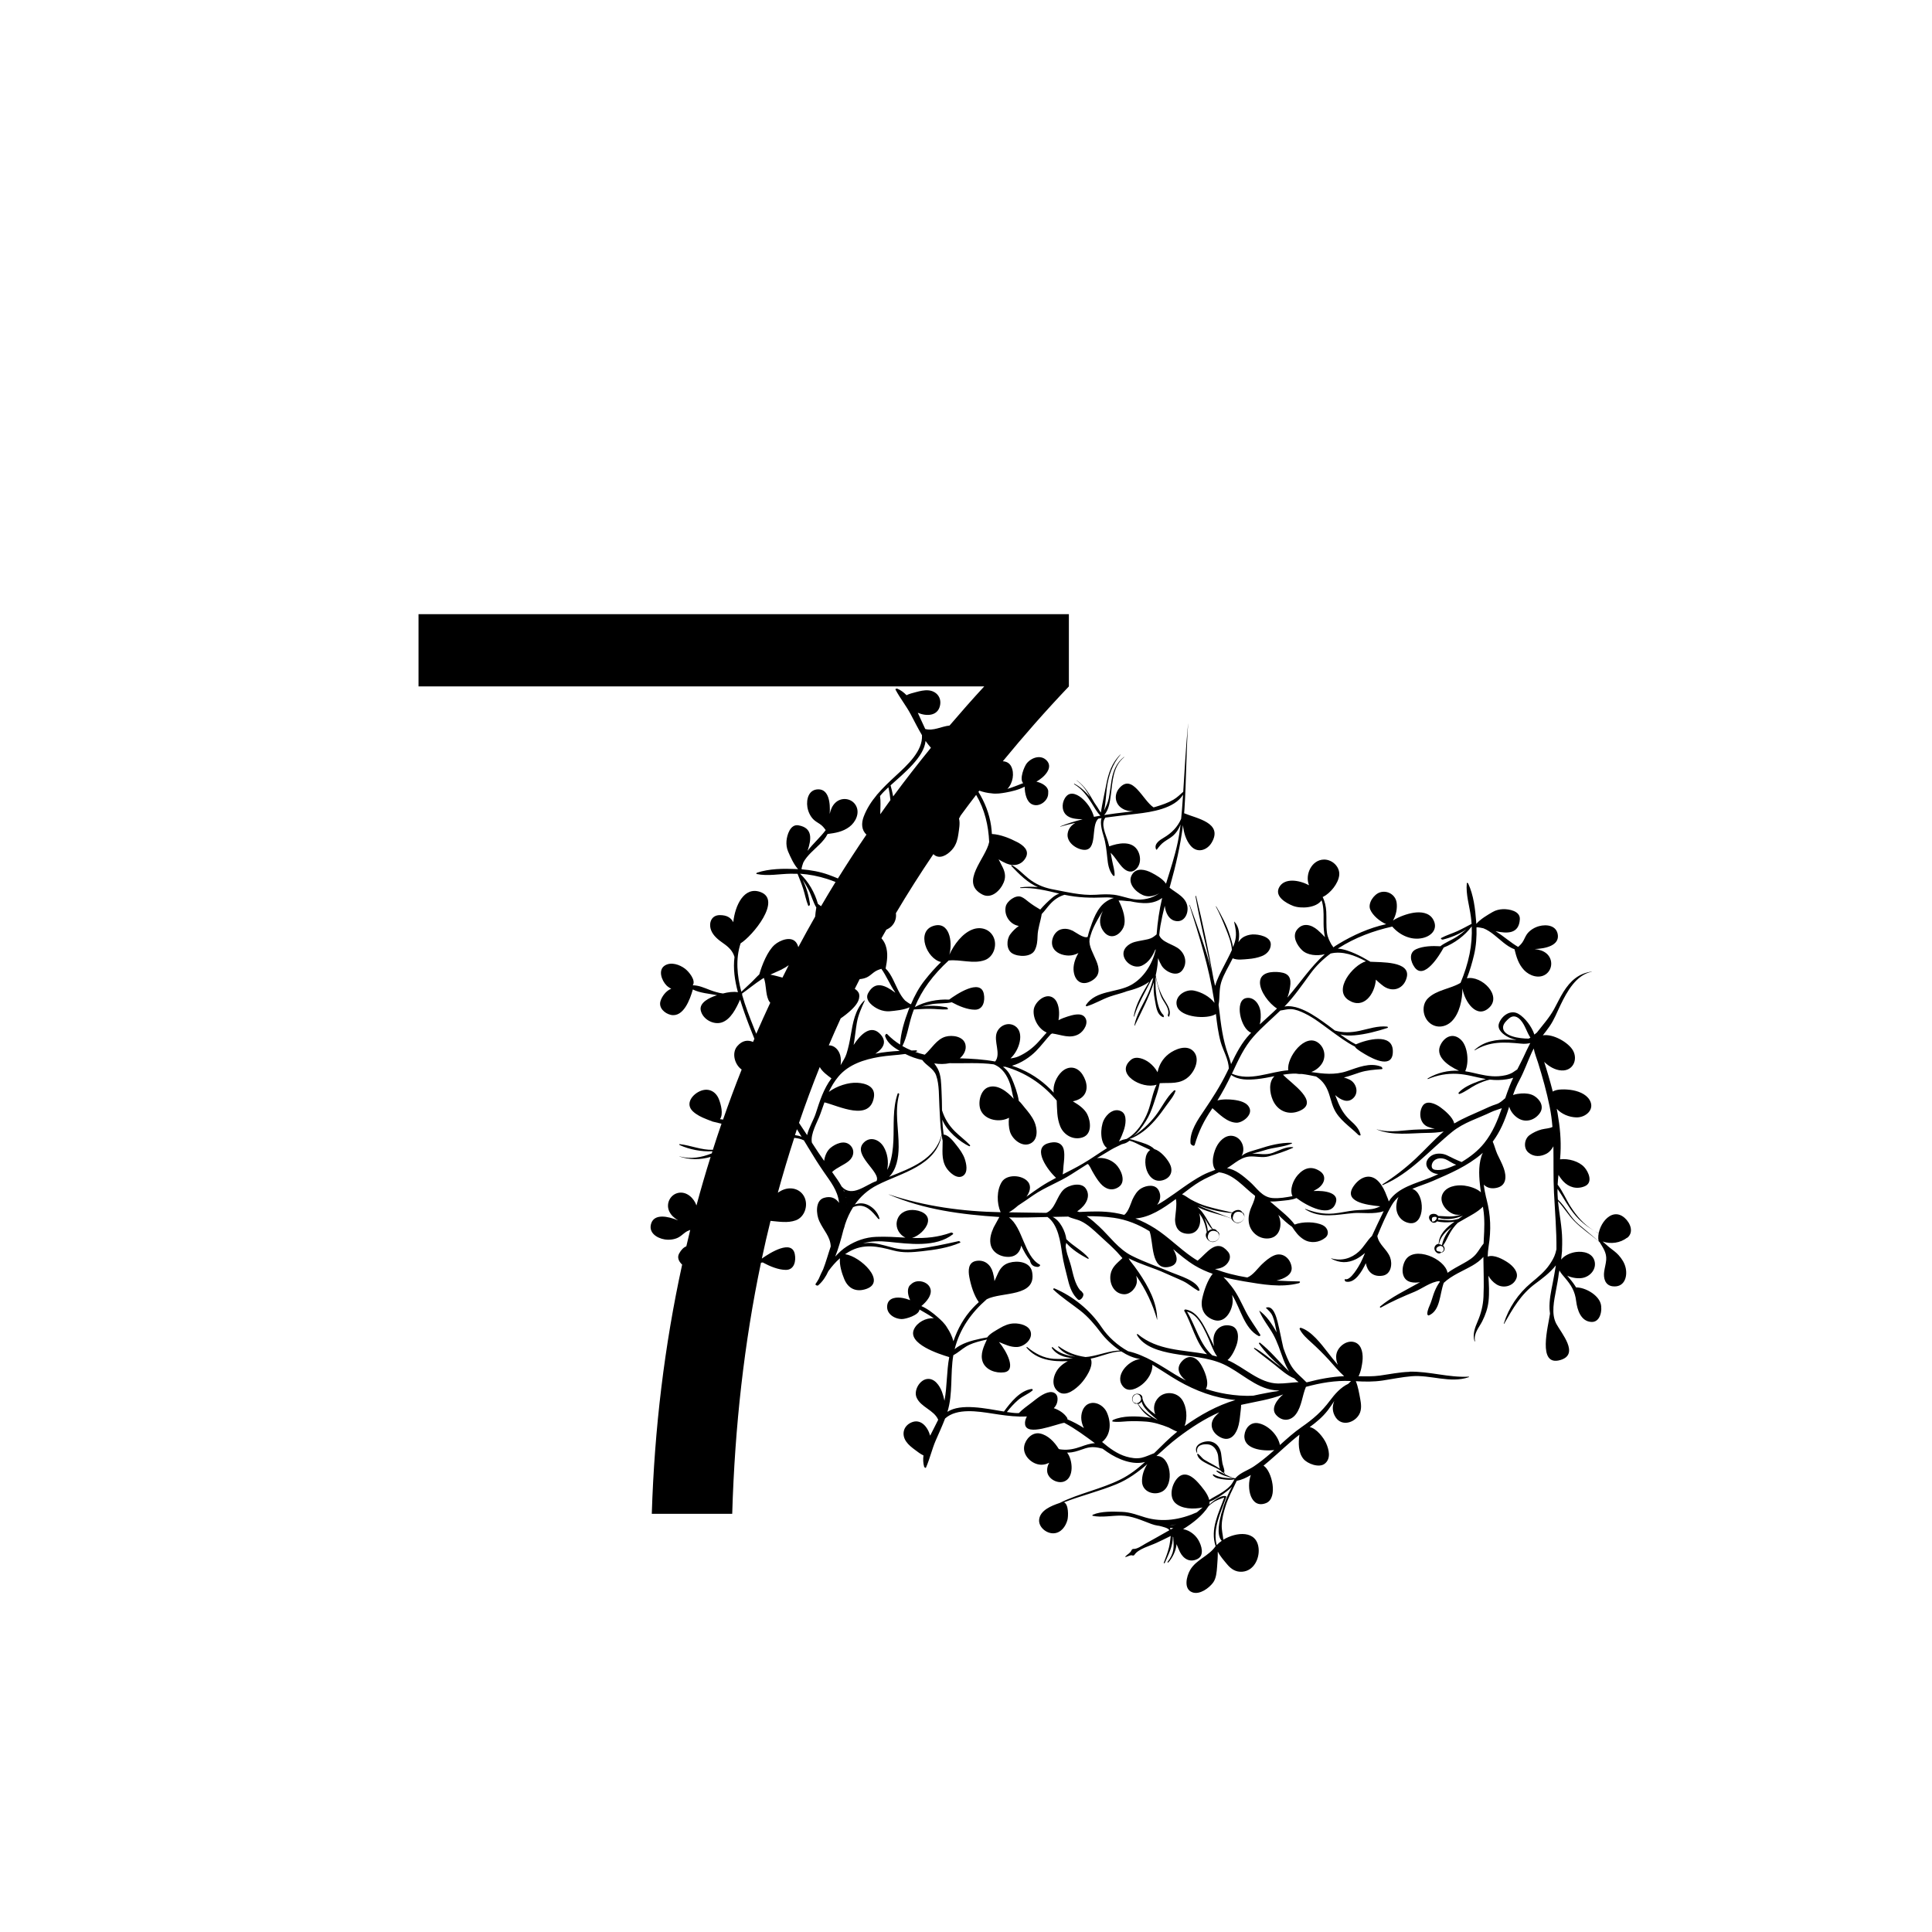 <svg viewBox="0 0 425.2 425.2" xmlns="http://www.w3.org/2000/svg" id="Calque_1">
  <path d="M186.01,276.01c.24-.17.49-.32.76-.48,3.27-1.92,6.41-1.24,9.86-.32,2.17.58,4.16.4,6.35.16,2.8-.31,5.69-.74,8.29-1.86.27-.11-.12-.4-.29-.36-3.16.7-6.26,1.39-9.47,1.74-1.63.18-3.1.17-4.7-.22-1.49-.36-2.93-.85-4.45-1.06-.78-.11-1.6-.09-2.44.03,1.82-.54,3.71-.53,5.71-.33,4.43.45,10.32,1.3,14.09-1.67.22-.17-.23-.43-.4-.37-2.9,1.04-5.54,1.29-8.58,1.17,1.43-.4,3.05-1.89,3.43-3.3.54-1.99-1.72-2.82-3.33-2.85-1.69-.03-3.15.85-3.47,2.58-.27,1.47.61,2.9,1.89,3.51-2.15-.12-4.28-.26-6.43-.17-2.32.09-4.45.84-6.41,2.08-1,.63-1.83,1.42-2.6,2.26.74-1.88,1.28-3.84,1.75-5.68.02-.07.03-.13.05-.19.15-.39.27-.81.37-1.23.45-1.36,1.04-2.63,1.77-3.78h0c.15-.07.31-.13.48-.18,2.3-.63,3.71,1.12,5,2.7.05.07.37.21.32,0-.46-1.85-2.47-3.59-4.49-3.33-.34.04-.65.13-.94.24,1.24-1.76,2.86-3.23,4.98-4.31,5.24-2.67,12.92-4.2,14.13-10.96.06.41.12.83.22,1.23.03,2.01-.35,3.99.74,5.84.64,1.08,2.46,2.8,3.79,1.85,1.11-.79.68-2.67.33-3.71-.37-1.09-1.13-2.13-1.84-3.02-.63-.79-1.71-2.25-2.78-2.31,0,0,0,0-.02,0-.16-1.07-.25-2.16-.3-3.27,0,0,0-.02,0-.02.98,2.52,3.89,4.89,5.93,5.85.11.05.26-.16.18-.24-1.05-1.09-2.27-1.98-3.34-3.04-1.38-1.38-2.24-2.8-2.83-4.63-.02-1.44-.03-2.88-.11-4.29-.09-1.62-.05-3.4-.84-4.87-.17-.31-.43-.73-.76-1.17,1.13.2,2.34.18,3.38-.04,3.24.07,6.54-.19,9.74.26h0c1.89.76,2.93,2.42,3.59,4.35.31.91.45,2.15.78,3.23-1.41-1.59-3.6-3.29-5.62-2.54-1.76.65-2.33,3.52-1.63,5.08.99,2.2,4.19,2.73,6.21,1.63-.12,1.06-.05,2.13.2,3,.49,1.7,2.6,3.49,4.4,2.72,1.92-.82,1.65-3.39.96-4.91-.5-1.1-1.3-2.09-2.08-3.01-.38-.44-.81-1.08-1.32-1.52-.26-1.69-.93-3.49-1.58-5-.46-1.08-1.09-1.91-1.91-2.5.17,0,.35.01.52,0h0s.05.01.08.02c4.21,1.22,7.91,3.62,10.79,6.91.15.17.29.33.44.5h0c.1,1.96.01,3.8.78,5.69.79,1.95,2.96,3.14,5,2.39,2.05-.75,1.7-3.56.94-5.07-.57-1.13-1.79-2.01-2.85-2.64-.1-.06-.21-.13-.32-.2.68-.13,1.31-.38,1.78-.71,1.81-1.29,1.41-3.55.34-5.19-1.13-1.74-3.03-2.02-4.55-.62-1.14,1.06-2.04,3-1.77,4.62-2.02-2.18-4.33-3.92-7.19-5.17-.66-.29-1.33-.54-2.01-.76,2.04-.55,4.06-1.97,5.27-3.2,1.16-1.17,2.14-2.51,3.27-3.73h0c.1-.05.2-.1.3-.17,2.01.27,3.95,1.24,5.88.14,1.14-.65,2.32-2.57,1.27-3.78-.87-1.01-2.74-.4-3.78-.08-.61.19-1.31.45-1.96.8.07-.43.11-.83.12-1.17.06-1.38-.25-3.44-1.74-3.99-1.64-.61-3.68,1.34-3.84,2.88-.21,1.9,1.04,4.23,2.86,4.99-.63.69-1.23,1.39-1.8,2.03-1.22,1.35-2.67,2.44-4.34,3.2-.59.27-1.21.39-1.84.47,2-1.8,3.13-5.72,1.04-7.11-1.48-.99-3.38-.19-4.02,1.35-.8,1.96.98,4.72-.38,6.44-2.56-.47-5.18-.63-7.78-.7.89-.77,1.51-1.9,1.23-3.06-.43-1.79-2.88-2.12-4.36-1.71-1.97.55-3.07,2.63-4.56,3.95-.03,0-.06,0-.09.01-.69-.16-1.36-.36-2.03-.6.12-.03.23-.06.35-.1.16-.05-.02-.26-.13-.25-.34.01-.7.02-1.04.04-.69-.28-1.36-.61-2.01-.98,1.03-2.03,1.35-4.45,2.03-6.61.15-.49.32-.97.5-1.44h0c1.18-.06,2.35-.15,3.53-.14,1.27,0,2.55.21,3.82.12.3-.02.05-.43-.14-.47-1.77-.33-3.76-.45-5.61-.14,0,0,.01,0,.02,0,.8-.25,1.61-.43,2.46-.56,1.4-.21,2.89-.08,4.28-.4.02.02.05.04.07.05,1.44.78,3.32,1.58,4.98,1.59,1.88.02,2.29-1.98,1.98-3.49-.71-3.5-6.15.17-7.63,1.27-2.53-.13-5.34.42-7.55,1.64.77-1.88,1.76-3.65,2.97-5.3,1.3-1.78,2.84-3.45,4.48-4.95h0c2.63-.28,5.41.82,7.93-.08,1.99-.71,2.83-3.33,1.89-5.17-.86-1.69-2.79-2.25-4.55-1.59-2.27.85-4.1,3.33-5.12,5.55.78-2.91-.03-7.51-3.61-6.29-3.7,1.26-1.4,7.19,1.78,7.92-1.3,1.25-2.5,2.62-3.6,4.02-1.26,1.6-2.23,3.39-3.02,5.27-.03-.02-.05-.03-.07-.03-.03,0-.07-.01-.11-.02-.34-.2-.72-.46-1.12-.77-1.23-1.27-1.95-3.26-2.69-4.71-.4-.79-.91-1.69-1.59-2.34.33-1.71.59-3.33.01-5.06-.19-.57-.51-1.12-.93-1.59.35-.63.72-1.26,1.08-1.9.43-.18.83-.43,1.16-.77.79-.8,1.08-1.84.94-2.85,2.6-4.38,5.35-8.72,8.25-13,.15.15.32.29.52.39,1.41.7,3.04-.63,3.83-1.66.69-.9,1-2.02,1.15-3.13.14-1.03.42-2.42.14-3.42h0c.12-.22.23-.44.35-.66,1.12-1.53,2.26-3.05,3.42-4.56,1.89,3.22,2.71,6.74,2.87,10.37-.71,3.6-6.57,8.86-1.54,11.54,2.06,1.1,4.05-.93,4.75-2.67.55-1.36.22-2.47-.45-3.71-.23-.44-.46-.89-.69-1.35.62.41,1.27.73,1.75.93,1.66.7,3.37.3,4.24-1.32.85-1.59-.59-2.71-1.86-3.38-1.64-.86-3.73-1.71-5.59-1.8,0,0,0,0-.01,0-.04-.6-.1-1.2-.18-1.81-.39-2.69-1.39-5.18-2.79-7.47.07-.09.14-.18.2-.26.87.32,1.82.52,2.69.59,0,0,0,0,0,0,1.04.17,2.19-.01,3.18-.19,1.21-.22,2.84-.59,4.11-1.28.01.8.11,1.6.39,2.36.22.61.6,1.21,1.2,1.51,1.08.54,2.35-.01,3.05-.9.33-.42.54-.93.54-1.47,0-.06,0-.11,0-.17,0-.03,0-.06,0-.09,0-.03,0-.1,0-.07.04-.17,0-.31-.05-.47-.02-.06-.05-.12-.07-.18-.02-.05-.05-.1-.08-.15l-.02-.04s-.04-.06-.06-.09c-.08-.13-.18-.24-.29-.34-.4-.38-.9-.64-1.4-.82-.21-.07-.42-.14-.63-.19.54-.3,1.03-.67,1.32-.92,1.04-.89,2.11-2.38,1.02-3.64-1.28-1.48-3.38-.76-4.44.51-.57.68-1.72,3.54-.8,4.38-1.14.44-2.3.93-3.48,1.27,1.21-1.25,1.6-3.46.83-4.95-.39-.75-1.04-1.08-1.84-1.13,4.56-5.56,9.4-11.06,14.54-16.47v-15.9H92.11v15.9h124.5c-2.62,2.83-5.15,5.71-7.63,8.61-1.78.18-3.56,1.25-5.35.76-.55-1.13-1.06-2.37-1.64-3.57,1.99.84,4.32.68,4.86-1.46.48-1.88-.75-3.34-2.56-3.48-.9-.07-1.83.16-2.7.39-.65.18-1.44.35-2.08.68-.58-.6-1.24-1.1-2.01-1.43-.11-.05-.53,0-.41.21.99,1.88,2.36,3.56,3.36,5.46.81,1.54,1.58,3.07,2.46,4.56.22,3.5-3.3,6.65-5.7,8.87-1.44,1.33-2.87,2.67-4.13,4.15-.05.03-.09.07-.11.12,0,0,0,.01,0,.02-1.19,1.42-2.21,2.98-2.89,4.78-.53,1.42-.51,2.92.61,3.94-2.17,3.19-4.26,6.4-6.28,9.65-.68-.28-1.36-.56-2.04-.8-1.92-.69-3.93-1.05-5.95-1.21,0-.03.02-.06.01-.08,0-.03-.01-.07-.02-.11.08-.39.21-.83.38-1.3.82-1.57,2.48-2.88,3.62-4.03.63-.63,1.32-1.4,1.72-2.25,1.72-.22,3.34-.48,4.81-1.58,1.36-1.02,2.35-3.02,1.44-4.67-.89-1.61-3.1-1.94-4.47-.69-.75.68-1.09,1.57-1.31,2.53.18-2.53-.23-5.4-2.46-5.42-2.16-.02-2.72,2.17-2.45,3.9.15.96.59,1.94,1.26,2.65.41.44.99.75,1.48,1.08.6.4.92.84,1.29,1.34-1.1,1.51-2.77,2.96-3.99,4.56.84-2.52,1.21-5.05-2.01-5.61-1.81-.32-2.53,2.17-2.63,3.46-.06.76.05,1.6.36,2.31.51,1.18,1.25,2.86,2.2,3.88-.16,0-.31-.02-.47-.03-2.78-.12-5.91-.09-8.56.8-.08.02-.27.26-.1.29,2.42.52,5.03-.03,7.49-.06.51,0,1.02,0,1.52.02h0c.43,1.1.88,2.18,1.24,3.31.39,1.21.6,2.48,1.09,3.66.11.28.42-.08.4-.28-.24-1.79-.76-3.71-1.63-5.37,0,0,.01.01.01.02.49.68.92,1.4,1.3,2.16.64,1.26.99,2.72,1.72,3.93-.01.03-.02.06-.02.08-.1.59-.19,1.25-.24,1.91-1.27,2.23-2.51,4.47-3.71,6.72-.06-.26-.16-.53-.31-.79-1.06-1.85-3.74-.75-4.9.27-1.56,1.37-2.77,4.4-3.37,6.51-.65.6-1.25,1.3-1.87,1.87-.7.65-1.39,1.31-2.09,1.96-.94-3.57-1.29-7.21-.16-10.66,2.59-1.59,9.27-9.61,4.29-11.32-3.49-1.2-5.5,2.88-5.9,6.67-.54-1.02-1.41-1.55-2.93-1.56-1.9-.02-2.53,1.74-1.96,3.3.45,1.23,1.61,2.15,2.65,2.87,1.26.87,2.11,1.71,2.51,3.04-.33,2.54.05,5.14.75,7.76-1-.19-2.21,0-3.3.28-.97-.13-1.94-.42-2.86-.77-1.18-.45-2.49-1.05-3.78-1.03.76-1.11-.89-3.05-1.72-3.67-1.17-.88-3-1.53-4.37-.72-1.65.98-.73,3.37.31,4.41.28.28.64.53,1.05.73-1.14.43-2.09,1.72-2.38,2.76-.42,1.48.96,2.69,2.26,2.99,2.8.64,4.27-3.42,4.87-5.59,1.53.8,3.78.95,5.31,1.26.01,0,.03,0,.04,0-.11.04-.21.07-.31.1-1.28.43-3.67,1.5-3.3,3.24.41,1.94,2.76,3.25,4.6,2.67,1.99-.63,3.2-3.1,4.06-5.03.29.94.6,1.87.93,2.81.68,1.96,1.45,3.88,2.22,5.81-.1.23-.2.46-.3.69-1.13-.49-2.37-.36-3.47.93-1.28,1.5-.57,4.01.89,5.09.02.02.06.03.08.05-1.45,3.64-2.81,7.32-4.1,11.02-.22-.03-.44-.08-.67-.09.78-1.15.2-3.24-.23-4.36-.65-1.69-2.18-2.54-3.92-1.91-1.88.69-3.6,2.84-1.84,4.53.84.8,1.92,1.31,2.99,1.73.35.14.75.31,1.16.44,0,0,0,0,0,0,.05.04.1.07.15.08.68.18,1.35.33,2.02.49-.66,1.91-1.29,3.82-1.9,5.74-2.5.09-4.85-.98-7.32-1.25-.15-.02-.06.17.02.21,2.07.95,4.82,1.5,7.2,1.36-.05.16-.1.31-.15.47-2.23.89-4.56,1.34-7.11.66-.03,0-.01.03,0,.03,2.33.78,4.62.72,6.86.09-1.11,3.54-2.15,7.1-3.11,10.68-.55-1.6-2.13-3.12-3.95-2.78-1.8.34-2.82,2.33-2.06,4.03.41.92,1.15,1.53,1.98,2.04-2.35-.97-5.2-1.48-5.92.63-.69,2.05,1.21,3.26,2.93,3.55.96.16,2.03.05,2.91-.36.54-.25,1.02-.7,1.5-1.07.42-.33.82-.51,1.24-.66-.3,1.2-.58,2.41-.86,3.61-.58.23-1.12.73-1.59,1.6-.49.91-.03,1.77.67,2.43-3.89,17.81-6.1,36.13-6.68,54.84h17.7c.57-19.32,2.65-37.69,6.33-55.26.14-.02.27-.03.41-.06.02.02.05.03.07.05,1.44.78,3.32,1.58,4.98,1.59,1.88.02,2.29-1.98,1.98-3.49-.66-3.25-5.38-.33-7.25,1,.59-2.79,1.23-5.55,1.91-8.3,1.88.17,3.77.52,5.54-.11,1.99-.71,2.83-3.33,1.89-5.18-.86-1.69-2.79-2.25-4.55-1.59-.44.16-.86.41-1.27.68,1.11-4.07,2.32-8.09,3.61-12.07.77.08,1.49.24,2.12.55.28.46.56.92.84,1.38,0,0,0,0,0,0,.01.04.03.07.04.1.03.06.07.11.11.15h0c1.1,1.84,2.23,3.64,3.45,5.4,1.43,2.07,2.96,3.96,3.28,6.53,0,.07.01.13.02.2-.69-1.03-1.8-1.57-3.33-1.1-1.98.61-1.68,3.67-1.03,5.09.98,2.13,2.45,3.43,2.53,5.6-.57,1.67-1.03,3.4-1.67,5.04,0,0,0,0,0,0-.34.68-.67,1.36-.95,2.06-.22.39-.45.78-.71,1.15-.16.23.39.47.56.32,1.01-.86,1.71-1.95,2.25-3.13.77-1.05,1.57-2,2.55-2.84-.16,1.5.45,3.37.93,4.54.89,2.19,2.67,2.97,4.87,2.21,4.54-1.59-1.29-7.16-4.63-7.64ZM162.69,206.83h0s0,0,0,0h0s0,0,0,0ZM186.16,263.45s.08.04.12.06c-.04,0-.07,0-.11,0,0-.02,0-.04-.01-.07ZM186.37,264.77s.02.01.04.02c-.01.01-.02.03-.03.04,0-.02,0-.04,0-.06ZM185.72,262.15c-.03-.07-.06-.14-.09-.22.08.09.18.17.27.24-.06,0-.11-.01-.17-.02ZM186.4,265.92v-.02s.01,0,.01,0c0,0-.01.02-.01.03ZM188.98,262.69s-.05-.03-.07-.04c.05-.01.1-.02.16-.03-.03.02-.06.05-.08.08ZM197.01,218.46c-2.13-1.59-4.41-2.74-5.96.14-.87,1.62,1.26,3.09,2.46,3.58.71.29,1.54.45,2.3.38,1.28-.12,3.11-.29,4.37-.87-.06.15-.12.29-.17.44-.91,2.42-1.8,5.15-1.91,7.77-1.01-.63-1.96-1.39-2.84-2.3-.24-.25-.53.27-.45.48.5,1.49,1.84,2.43,3.2,3.2-1.8.1-3.61.27-5.36.62,1.65-1.08,2.65-2.52,1.18-4.2-2.11-2.41-4.46-.04-5.96,2.28.05-.28.09-.55.13-.81.21-1.34.34-2.69.57-4.03.3-1.76,1-3.28,1.74-4.89.02-.04-.05-.1-.08-.07-2.06,1.96-2.55,5.04-3.01,7.73-.23,1.37-.51,2.71-.93,4.04-.28.89-.85,1.67-1.29,2.48.11-.78.09-1.55-.09-2.2-.32-1.17-1.28-2.2-2.51-2.17.85-1.99,1.72-3.96,2.62-5.93.83-.57,1.62-1.19,2.37-1.9.91-.87,1.91-2.03,1.7-3.37-.08-.49-.47-.92-.97-1.23.35-.71.72-1.42,1.08-2.14.55-.05,1.1-.17,1.59-.4.54-.25,1.02-.71,1.5-1.07.57-.44,1.09-.61,1.68-.8,1.08,1.51,1.93,3.56,3.07,5.23ZM179.54,245.02c-.46,1.44-1.52,3.13-1.91,4.8-.59-.9-1.18-1.8-1.78-2.69,1.42-4.14,2.93-8.24,4.56-12.3.54,1.02,1.67,1.83,2.58,2.5-1.71,2.24-2.6,5.05-3.45,7.69ZM203.7,163.07c.36.53.76,1.02,1.18,1.5-2.87,3.53-5.64,7.09-8.31,10.71-.16-.86-.37-1.7-.57-2.44,3.01-2.71,7.37-6.24,7.7-9.77ZM193.69,175.18c.07-.08.13-.17.2-.25.41-.5.98-1.06,1.63-1.66.22.93.36,1.86.45,2.81-.76,1.03-1.49,2.08-2.23,3.12,0-.13,0-.27,0-.39.02-1.17.12-2.46-.06-3.64ZM180.01,198.94c-.67-2.45-2.08-4.94-3.94-6.65,2.03.14,4.02.53,5.97,1.15.62.2,1.24.43,1.85.67-1.09,1.77-2.15,3.54-3.19,5.33-.27-.2-.5-.37-.68-.5ZM172.11,213.31c.47-.22.98-.53,1.47-.89-.46.91-.92,1.82-1.37,2.73,0,0-.01,0-.02,0-.84-.23-1.75-.49-2.65-.65.85-.4,1.72-.77,2.57-1.17ZM165.89,226.15c-.91-2.29-1.86-4.72-2.56-7.2.04-.08.04-.18-.04-.27,1.46-1.03,2.84-2.19,4.34-3.16.16-.1.32-.2.48-.3.57,1.5.34,3.38,1.01,4.86.1.22.24.43.4.61-1.06,2.26-2.08,4.54-3.08,6.82-.19-.46-.38-.91-.56-1.38ZM174.96,249.82c.14-.43.29-.87.43-1.3.35.56.69,1.11,1.03,1.67-.43-.19-.94-.3-1.46-.37ZM183.12,257.95c1.03-1,2.6-1.52,3.7-2.44,1.14-.95,1.37-2.54.19-3.56-1.25-1.08-3.16-.21-4.22.67-.76.62-1.26,1.73-1.41,2.87-.86-1.22-1.71-2.45-2.51-3.72-.06-.1-.13-.2-.19-.3,0,0,0,0,0,0-.37-1.94,1.25-4.59,1.83-6.21.32-.9.62-1.78.94-2.65,3.17.8,10.04,4.32,10.89-1.18.35-2.29-1.77-3.03-3.67-3.13-1.94-.11-4.5.7-6.26,2.01.56-1.2,1.23-2.33,2.13-3.4,2.26-2.68,5.71-3.75,9.03-4.31,1.85-.31,3.79-.37,5.67-.64,1.19.61,2.45,1.04,3.74,1.33.85,1.23,2.48,1.83,3.04,3.37.74,2.04.6,4.77.73,6.92.12,2.06.17,4.16.47,6.15-1.34,5.41-6.68,7.33-11.55,9.27,1.63-1.57,2.09-4.21,2.11-6.57.04-3.84-.94-7.84.12-11.61.04-.15-.27-.32-.33-.15-1.16,3.28-.79,6.97-.95,10.38-.08,1.82-.31,3.68-.91,5.41-.12.36-.28.7-.47,1.02.4-1.74.08-3.72-.8-5.15-.98-1.58-2.95-2.28-4.34-.86-2.65,2.7,3.87,6.47,2.81,8.46-2.37.78-5.37,3.74-7.68,1.2h0c-.29-.54-.61-1.04-.94-1.53-.38-.55-.76-1.1-1.15-1.64Z"></path>
  <path d="M285.34,263.67c2.19,1.66,7.71,4.72,8.7.84.5-1.96-2.3-2.54-4.97-2.39.31-.16.61-.33.91-.52,1.47-.96,2.16-2.79.46-3.88-1.8-1.16-3.41-.71-4.82.88-1,1.13-1.85,3.18-1.17,4.66-1.44.25-2.83.53-4.38.41-2.36-.19-3.47-2.26-5.09-3.66-1.34-1.16-3.1-2.71-4.94-2.89.49-.31.97-.66,1.46-1t0,0c.12-.08.23-.16.35-.25.01,0,.02-.01.03-.02.95-.66,1.95-1.23,3.1-1.32,1.4-.11,2.82.34,4.21-.03,1.78-.48,3.69-1.13,5.36-1.88.1-.04.05-.14-.04-.15-1.49-.16-3.04.77-4.41,1.26-1.56.56-3.04.11-4.55.18.94-.24,1.87-.47,2.79-.77,1.95-.64,4.04-.66,5.94-1.45.12-.05.06-.17-.05-.18-2.45-.05-4.83.57-7.13,1.33-1.21.4-2.84.69-3.85,1.57.9-1.54.16-3.74-1.53-4.31-1.6-.54-2.98.59-3.76,1.86-.83,1.34-1.58,4.08-.49,5.5-.98.36-1.96.72-2.87,1.21-2.9,1.56-5.45,3.65-8.19,5.45-.57.37-1.15.72-1.74,1.05.69-.95.93-2.06.34-3.18-.76-1.45-2.69-1.12-3.83-.46-.93.54-1.5,1.53-1.95,2.47-.24.5-.86,2.74-1.81,3.37-.69-.18-1.4-.33-2.12-.45-2.54-.42-5.17-.31-7.78-.18-.15-.06-.31-.11-.46-.16.12-.06.23-.14.34-.22,1.51-1.08,2.78-3.06,1.54-4.82-1.03-1.46-3.81-.74-4.88.3-1.52,1.47-1.81,4.29-3.8,5.09-2.74-.01-5.48-.1-8.23-.12.69-.37,1.43-.95,2-1.46,1.15-.73,2.25-1.53,3.38-2.3,2.63-1.8,5.71-2.88,8.4-4.62,1.17-.76,2.34-1.51,3.53-2.25.33.01.84,1.21,1.03,1.54.56.97,1.1,1.92,1.84,2.76,1.1,1.26,2.59,1.73,4.02.74,1.72-1.18.45-3.94-.69-5.01-1.16-1.08-2.63-1.49-4.11-1.33,1.04-.64,2.09-1.26,3.14-1.88.78-.46,1.61-.8,2.4-1.21-.18.1.08-.02.24-.05.57-.13.88-.32,1.34-.66.02-.01.03-.03.04-.04.89.23,1.82.75,2.49,1.07.7.33,1.38.66,2.07.97-1.33.89-1.25,3.2-.75,4.54.64,1.7,2.03,2.72,3.81,2.03,1.65-.64,1.98-2.18,1.18-3.63-.63-1.13-1.96-2.71-3.34-3.13h0c-.94-.96-2.73-1.43-3.87-1.77-.31-.1-.97-.33-1.59-.43h0s-.01,0-.02,0c2.24-.84,3.94-2.24,5.56-4.06.97-1.08,1.82-2.28,2.66-3.46.68-.95,1.56-1.95,1.92-3.07.06-.19-.29-.14-.36-.08-1.64,1.49-2.66,3.75-4.02,5.51-1.4,1.81-3.12,3.41-5.08,4.63,1.2-.83,2.13-2.16,2.89-3.35.78-1.21,1.31-2.53,1.76-3.89.48-1.45,1.05-3.01,1.34-4.53,2.36-.14,4.48.3,6.38-1.44,1.41-1.3,2.53-3.98,1.05-5.57-1.47-1.58-4.06-.48-5.41.54-1.37,1.04-2.19,2.47-2.5,4.06-.44-.83-1.1-1.56-1.81-2.11-1.01-.78-2.88-1.6-4.04-.63-3.68,3.08,2.44,6.58,5.63,5.48-.89,1.82-1.17,3.98-1.88,5.87-.85,2.26-2.51,4.9-4.75,6.08h0c-.13.01-.25.04-.36.08-.39.05-.76.21-1.14.39-.05.02-.11.05-.16.08.5-.82.85-1.84,1.04-2.35.43-1.17.89-3.55-.5-4.28-1.63-.86-3.28.63-3.9,2-.73,1.61-.86,4.89.75,6.09-1.77,1.1-3.47,2.33-5.28,3.39-1.47.87-2.98,1.62-4.49,2.4.14-.61.13-1.29.19-1.88.11-1.1.27-2.18.11-3.29-.27-1.95-2-2.2-3.62-1.65-3.41,1.16.07,5.94,1.87,7.57-1.14.6-2.27,1.23-3.35,1.94-1.08.71-2.13,1.46-3.17,2.22.71-1,1.16-2.23.36-3.26-1.23-1.57-4.68-1.77-5.78,0-1.15,1.84-1.14,4.66-.26,6.67-8.31-.15-16.69-1.29-24.59-3.92-.01,0-.04.01-.02.02,7.73,3.34,15.99,4.41,24.33,4.95-.36.66-1.23,2.23-1.26,2.31-.51,1.15-.88,2.27-.7,3.53.3,2.05,2.39,3.08,4.29,2.92,1.45-.12,2.28-1.21,2.48-2.46.55,1.14,1.13,2.26,1.91,3.2,0,0,0,0,0,0,.18,1.01.76,1.47,1.76,1.49.21,0,.73-.34.38-.53-3.39-1.83-3.7-8.19-6.75-10.37,2.82.08,5.66-.02,8.49-.09,2.35,1.67,2.85,5.5,3.21,8.06.28,1.97.86,3.97,1.32,5.9.38,1.55.95,3.08,2.15,4.18.55.5,1.51-.84,1.13-1.36-.28-.38-.32-.47-.61-.63-1.17-1.41-1.55-3.49-1.98-5.2-.24-.95-.6-1.87-.88-2.8-.14-.48-.23-.97-.32-1.46-.06-.36.04-.67.1-.99,1.28,1.47,3,2.55,4.73,3.47.08.04.31,0,.21-.13-1.41-1.69-3.42-2.62-4.92-4.16-.18-1.66-1.39-4.16-3.03-4.9,0,0,0,0,0,0t0,0c.34,0,.68-.01,1.02-.02.81-.01,1.62-.03,2.44-.05h0c.85.45,1.88.57,2.78,1,1.52.72,2.84,2,4.07,3.13.76.69,1.51,1.41,2.29,2.1,0,0,0,0,0,0,.53.53,1.1,1.04,1.58,1.56.41.44.81.89,1.2,1.35-1.13,1.08-2.34,1.92-2.62,3.6-.32,1.97.74,4.24,2.93,4.35,1.49.08,2.89-1.53,2.87-2.95,0-.38-.06-.75-.14-1.11.02.03.04.05.06.08,2.02,2.9,3.59,6.2,4.54,9.61,0,0,.02,0,.02,0-.05-3.87-1.94-7.29-4.06-10.43-.61-.89-1.26-1.76-1.94-2.6-.09-.17-.18-.34-.29-.51h0c2.55,1.32,5.44,2.07,8.06,3.28,1.32.61,2.67,1.14,3.98,1.77,1.18.58,2.11,1.45,3.23,2.08.09.05.38,0,.33-.15-.51-2.05-4.49-3.15-6.16-3.86-2.89-1.24-5.95-2.26-8.76-3.68-2.93-1.47-4.84-4.25-7.18-6.44-.67-.62-1.66-1.53-2.74-2.27,1.99,0,3.98.07,5.96.35,2.85.41,5.46,1.48,7.87,2.96h0c.93,2.39.2,8.73,4.29,7.85,2.16-.47,1.96-2.18.92-3.91,1.51,1.29,3.03,2.57,4.73,3.6,1.25.75,2.58,1.35,3.96,1.83-1.14,1.41-1.9,3.67-2.27,5.31-.49,2.16.24,3.97,2.35,4.79,2.39.93,3.93-1.45,4.27-3.46.11-.67.06-1.33-.09-1.98.04.07.09.13.14.2,1.73,2.81,2.57,7.19,5.71,8.83.13.07.49-.05.38-.24-1.04-1.76-2.28-3.33-3.22-5.17-.98-1.92-1.83-3.9-3.19-5.6-.42-.53-1-1.25-1.67-1.92,0,0,0,0,0,0,0,0,0-.02-.01-.03,1.5.39,3.03.68,4.53.94,4.02.66,8.07,1.43,12.06.39.2-.05.37-.37.05-.38-1.63-.03-3.31-.09-5.01-.19,1.53-.34,3.61-1.22,3.34-3.01-.29-1.94-2.04-3.34-3.92-2.49-1,.45-1.81,1.16-2.6,1.9-.86.81-1.98,2.44-3.23,2.92h0c-2.45-.4-4.86-.99-7.13-1.87.6-.02,1.18-.15,1.74-.42,1.2-.59,2.14-2.17,1.15-3.37-2.56-3.12-4.59.26-6.69,1.96-.4-.24-.78-.48-1.17-.75-2.86-1.96-5.28-4.48-8.22-6.36-1.37-.87-2.81-1.6-4.31-2.18,3.13-.21,6.12-2.19,8.91-4.28.32,1.06-.19,3.94-.18,4.54.02,1.71.82,2.94,2.59,3.1,2.35.22,3.24-1.89,2.87-3.89-.04-.22-.1-.44-.18-.64.2.27.4.55.57.84.61,1.01.93,2.18,1.13,3.33,0,0,0,.01,0,.02-.5.67-.06,1.57.63,1.98.6.36,1.28.19,1.76-.28.5-.48.6-1.52-.06-1.91,0,0-.02,0-.03,0-.22-.39-.58-.52-.98-.49-1.11-1.68-1.86-3.54-3.39-4.88.02,0,.03.02.05.03.07.04.14.07.2.11,2.3,1.14,4.86,1.49,7.22,2.44,0,0,0,0,.01,0,.15.32.4.6.71.79.6.36,1.27.19,1.76-.28.49-.48.6-1.52-.06-1.91,0,0-.02,0-.03,0-.46-.82-1.6-.49-2.17.05,0,0,0,.01-.02.02h0c-1.88-.42-3.75-.83-5.59-1.37-1.22-.36-2.34-.85-3.46-1.46-.74-.41-1.28-.9-1.99-1.18,1.35-1.04,2.66-2.04,3.9-2.78,1.34-.81,2.81-1.39,4.23-2.06h0c3.27.4,5.41,3.27,7.95,5.19-.08,1.03-.77,2.24-1.03,2.98-.36,1.01-.51,2-.32,3.06.41,2.18,2.53,3.7,4.69,3.27,2.07-.42,2.57-2.73,2.04-4.44-.07-.23-.17-.46-.27-.69.96.96,1.96,1.91,3.03,2.64.71,1.07,1.41,2.07,2.59,2.79,1.48.9,3.4.68,4.72-.4,1.01-.83.54-2.19-.51-2.73-1.65-.84-4.46-.85-6.24-.17-1.14-1.57-2.84-2.86-4.29-4.13-.37-.32-.74-.64-1.12-.95.79.04,1.59-.03,2.36-.12,1-.12,2.39-.17,3.41-.62ZM248.77,250.49c.09-.05.18-.1.27-.16-.09.05-.18.11-.27.16ZM248.55,250.61c-.06.03-.11.06-.17.09,0,0-.02,0-.03,0,.07-.03.13-.06.2-.09ZM249.22,267.92s0,0,0,0h0s0,0,0,0ZM267.82,271.09s.05.01.08,0c.13.22.3.39.4.64.11.29.02.59-.13.85-.3.5-.89.73-1.44.69-.4-.03-.66-.29-.84-.62-.18-.33-.06-.65.04-.98.26-.85,1.2-.97,1.89-.57ZM266.79,270.52c-.35.06-.71.24-.97.46,0,0,0,0,0,0-.08-1.01-.35-2-.77-2.92.06.09.13.17.18.26.48.79.88,1.6,1.56,2.21ZM273.32,266.89s.05.01.08,0c.13.22.3.39.4.64.11.29.02.59-.13.85-.3.51-.88.73-1.44.69-.4-.03-.66-.28-.84-.62-.18-.33-.05-.65.05-.98.26-.85,1.2-.97,1.89-.57ZM264.32,265.45c2.19.85,4.49,1.34,6.83,1.52,0,0,.01,0,.01,0-.3.37-.3.81-.12,1.2,0,0,0,0-.01,0-1.92-.77-3.86-1.5-5.8-2.24-.53-.2-1.04-.44-1.54-.7.22.08.43.15.63.22ZM278.69,263.7c-.28-.28-.58-.53-.91-.71.33.18.63.43.91.71,0,0,0,0,0,0,0,0-.01,0-.01,0Z"></path>
  <path d="M258.94,257.93s-.06-.07-.09-.04c-.04.04.06.07.09.04Z"></path>
  <path d="M242.14,179.52c-.46.08-.93.16-1.38.25-.43-1.5-1.26-2.81-2.41-3.88-.94-.88-2.58-1.84-3.65-.67-1.01,1.11-1.16,3.04-.09,4.1.9.89,2.42.95,3.66.99-1.67.41-3.31.91-4.92,1.56-.03,0-.01.07.01.06,1.1-.32,2.21-.59,3.32-.84-.87.51-1.53,1.24-1.7,2.29-.33,1.92,1.76,3.44,3.4,3.64,3.37.4,1.57-5.41,3.38-6.86h0c.23-.04.46-.07.68-.1-.43,1.1.2,3.17.44,3.94.49,1.59.64,3.12.81,4.75.14,1.43.33,2.75,1.24,3.91.1.12.36.22.37-.03.04-1.06-.33-2.1-.52-3.14-.11-.61-.22-1.22-.35-1.82.26.28.53.55.76.85.56.72,1.06,1.49,1.67,2.18.75.85,1.81,1.55,2.88.81,1.51-1.06,1.41-3.28.47-4.6-1.34-1.89-4.16-1.36-6.09-.64-.09-.37-.19-.74-.3-1.11-.45-1.55-1.65-3.84-.54-5.22,2.32-.32,4.65-.58,6.97-.85,3.13-.37,8.24-1.12,10.12-4.19-.03.52-.07,1.04-.11,1.57-.08,1.25-.18,2.49-.31,3.73-.78,1.82-2.09,3.14-3.82,4.16-.91.53-2.21,1.37-1.7,2.56.03.07.12.13.18.05.51-.66.89-1.19,1.59-1.69.62-.45,1.3-.8,1.89-1.29.8-.68,1.36-1.57,1.73-2.53,0,.03,0,.07-.01.1,0,0,0,0,0,.02-.16,1.29-.35,2.57-.62,3.85-.63,3-1.6,5.91-2.5,8.83-.02.06-.04.12-.05.18-.01,0-.03.02-.04.02-.68-1.04-2.22-1.9-3.15-2.38-1.38-.72-3.32-1.19-4.29.37-1.16,1.86.74,3.82,2.32,4.52.99.45,2.03.34,3.01-.06.21-.08.46-.22.73-.39-1.59,1.22-3.77,1.68-5.73,1.38-1.46-.23-2.84-.79-4.31-.98-1.33-.16-2.65-.09-3.98,0-3.38.21-6.61-.67-9.86-1.26-1.87-.41-3.42-1.09-4.95-2.29-1.23-.97-2.33-2.23-3.72-2.98-.14-.08-.11.19-.05.24,1.63,1.7,3.55,3.68,5.8,4.61,0,0,0,0,0,0-1.27-.12-2.55-.12-3.86.06-.07.01-.04.16.03.15,2.87-.17,5.75.56,8.54,1.22h0c-.53.17-1.02.46-1.52.88-.89.75-1.84,1.67-2.67,2.63-.87-.51-1.73-1.05-2.53-1.67-.53-.41-1.01-.86-1.64-1.12-1.25-.52-3.15.93-3.42,2.1-.42,1.86.79,3.82,2.65,4.25.07.02.15.03.23.04-.72.52-1.37,1.13-1.9,1.86-.83,1.13-.91,3.36.45,4.18,1.32.8,4.19.88,4.98-.74.48-.99.56-1.97.59-3.06.04-1.63.66-3.22.91-4.83,0,0,0-.01,0-.02.66-.68,1.23-1.51,1.83-2.16.91-1.01,1.95-1.72,3.19-2.08,3,.64,5.76.71,8.84.58.69-.03,1.37.02,2.03.11-1.15.33-2.22,1.05-2.95,1.96-.84,1.04-1.38,2.25-1.84,3.49-.35.93-.74,2.04-.98,3.12-.83.42-2.78-1.1-3.3-1.35-.82-.39-1.69-.56-2.57-.3-1.5.43-2.37,2.45-1.82,3.84.54,1.36,2.18,1.91,3.52,1.92.75,0,1.47-.21,2.13-.55-.77,1.28-1.23,2.8-1.03,4.12.34,2.3,2.03,3.17,4.05,1.92,3.68-2.28-1.02-6.19-.56-9,0-.03,0-.07-.02-.11.18-.58.33-1.18.54-1.73.46-1.17,1.1-2.33,1.74-3.41.21-.36.44-.71.69-1.05-.06.11-.12.23-.17.33-.73,1.47-.64,3.04.41,4.31,1.41,1.7,3.32.82,4.19-.89.85-1.65-.08-4.35-1-6.05.81-.05,1.61.14,2.47.16.02,0,.03,0,.04-.01,1.3.28,2.6.5,3.95.4,1.14-.08,2.27-.46,3.13-1.12-.63,2.67-1.01,5.31-1.22,8.02h0c-.6.5-1,.84-1.84,1.05-.98.24-2,.36-2.98.62-1.38.37-2.86,1.57-2.39,3.2.44,1.55,2.42,2.74,4,2,1.49-.7,2.34-2.11,2.96-3.6.01.07.03.14.04.21-.78,3.12-2.6,6.09-5.42,7.66-3.14,1.74-7.7,1.11-9.92,4.4-.06.09.01.34.15.29,1.76-.52,3.35-1.52,5.09-2.13,1.28-.45,2.53-.71,3.72-1.17,1.56-.39,3.57-1.03,4.97-2.12-1.42,2.42-2.94,4.82-3.42,7.6,0,.05.07.16.09.08.88-2.84,2.46-5.41,3.79-8.08.16-.15.29-.32.42-.48,0,.01,0,.03,0,.04-.25,1.14-.6,2.26-1.1,3.38-1.02,2.32-2.57,4.55-3.05,7.07,0,.04.04.14.08.06,1.51-3.2,3.17-6.22,4.19-9.5,0,0,0-.01,0-.02,0-.03.02-.06.03-.09-.1,1.29-.08,2.6.19,3.85.29,1.34.33,3.28,1.8,3.89.3.12.18-.41.06-.51-1.07-.96-1.42-3.35-1.58-4.73-.14-1.22-.12-2.47-.1-3.7.14.84.39,1.67.6,2.45.21.75.42,1.54.75,2.24.52,1.09,1.85,2.46,1.35,3.78-.06.17.2.54.28.32.56-1.5-.56-2.75-1.26-4-.73-1.3-1.44-3.27-1.69-5.07.22-.97.38-1.96.46-2.99.02-.25.03-.5.05-.76.25.64.53,1.21.8,1.66.81,1.32,3.36,2.62,4.56.97,1.09-1.5.69-3.38-.63-4.56-1.27-1.13-3.88-1.5-4.47-3.13h0c.06-.7.15-1.39.26-2.08.26-1.48.58-2.94.95-4.39.2,1.56.87,2.95,2.19,3.3,1.88.5,2.93-1.22,2.83-2.84-.15-2.29-2.39-3.18-3.96-4.44.04-.15.08-.3.13-.46,1.25-4.47,2.26-8.79,2.82-13.31.17,1.67.65,3.33,1.72,4.57,1.48,1.7,3.64.94,4.62-.76,2.53-4.36-3.39-5.29-6.08-6.43.02-.3.05-.61.07-.91.4-6.25.38-12.52.81-18.78,0-.01-.01-.02-.01,0-.49,4.98-.74,9.98-1.07,14.97h0c-.71.62-1.32,1.25-2.18,1.75-1.17.69-2.52,1.14-3.81,1.53-.18.05-.36.11-.54.15-2.37-1.53-4.65-7.6-7.55-4.22-1.21,1.41-.98,3.5.7,4.49.78.46,1.55.58,2.4.58-.51.07-1.01.13-1.52.19-1.64.19-3.29.39-4.91.65,0,0-.01,0-.01,0,1.06-1.05,1.31-3.1,1.49-4.43.39-2.97.43-6.24,2.92-8.3.02-.02,0-.08-.02-.06-1.68,1.27-2.41,3.12-2.75,5.16-.21,1.3-.35,2.61-.6,3.9-.2,1.04-.63,1.88-1.06,2.76.4-1.61.42-3.45.63-4.99.37-2.7,1.21-5.24,3.01-7.34.01-.01,0-.05-.02-.04-1.9,1.84-2.66,4.17-3.14,6.72-.38,1.99-.86,4.05-1.17,6.06-.06-.08-.13-.16-.19-.24-.37-.63-.78-1.28-1.23-1.91-1.08-1.82-2.09-3.69-3.88-4.93-.02-.01-.02.03-.01.04,1.34.98,2.18,2.29,2.94,3.66-1.02-1.23-2.18-2.31-3.48-2.96-.06-.03-.07.09-.02.12,1.72,1.01,2.79,2.48,3.84,4.15.6.95,1.14,1.97,1.93,2.76,0,0,0,0,0,0,0,0,0,0-.01,0Z"></path>
  <path d="M351.81,271.38c-.33-.15-.64-.32-.94-.49.31.18.61.37.94.53.02,0,.01-.03,0-.03Z"></path>
  <path d="M350.82,270.86s.03.02.04.02c-.01,0-.03-.02-.04-.02Z"></path>
  <path d="M358.1,272.45c1.56-1.24.71-3.31-.55-4.42-3.09-2.71-6.33,2.15-5.73,5.09,0,.03.02.06.04.09-1.46-1.31-3-2.53-4.5-3.81-1.81-1.54-2.77-3.82-4.5-5.41-.03-.38-.06-.75-.07-1.13-.01-.4-.02-.81,0-1.21,0,0,0,0,0,0,.32.51.68,1,.97,1.49.61,1.02,1.23,2.03,1.91,3,1.4,2,3.09,3.54,5.16,4.71-2.18-1.28-3.8-3.15-5.18-5.31-.96-1.51-1.72-3.37-2.84-4.82,0,0,0,0,0,0,.04-.71.1-1.43.18-2.15.36.59.77,1.1.98,1.34,1.26,1.4,3.03,1.89,4.77,1.18,1.92-.78.9-3.15-.06-4.21-1.17-1.3-3.5-1.97-5.34-1.73.04-.41.07-.83.09-1.24.17-3.03-.11-5.91-.63-8.88-.06-.34-.12-.68-.19-1.01,1.06,1.18,2.73,1.86,4.34,1.9,2.03.04,4.12-1.73,2.91-3.81-.83-1.42-2.68-2.04-4.23-2.25-.78-.1-2.94-.28-3.89.38-.29-1.14-.61-2.29-.94-3.42-.31-1.04-.61-2.08-.95-3.12,1.05,1.01,2.4,1.82,3.82,1.89,2.54.13,3.63-2.41,2.52-4.39-.97-1.75-4.37-3.73-6.64-3.34.49-.63.98-1.25,1.43-1.9,1.09-1.55,1.69-3.2,2.51-4.88,1.39-2.87,3.42-6.55,6.84-7.22.02,0,0-.03-.01-.03-2.88.38-4.69,2.03-6.21,4.43-.78,1.24-1.39,2.58-2.1,3.86-1.06,1.91-2.44,3.42-3.77,5.13h0s0,0,0,0c-.19.14-.37.29-.55.44-.56-1.73-2.03-3.67-3.46-4.53-1.73-1.05-3.67.32-4.31,2.01-.54,1.44.98,2.57,2.07,3.1.52.26,1.13.46,1.77.61-.57-.03-1.13-.08-1.56-.08-2.85-.06-5.51.29-7.68,2.28-.02.02,0,.1.04.08,3.36-2.03,6.48-1.84,10.27-1.47.68.07,1.34.02,1.95-.13,0,0,0,0,0,.01-.55,1.04-1.04,2.12-1.53,3.17-.42.88-.88,1.75-1.32,2.62h0c-.32.19-.6.42-.97.65-.93.57-2.07.77-3.14.85-1.96.14-3.88-.35-5.78-.79-.5-.12-.99-.21-1.47-.28-.03-.02-.06-.04-.09-.06.87-1.91.55-5.33-.84-6.78-1.54-1.6-3.4-1.08-4.47.75-1.56,2.67,1.36,4.78,3.92,5.95-2.39-.11-4.69.4-6.88,1.69-.06.03,0,.17.06.14,2.06-.86,4.18-1.26,6.42-1.15,2.12.11,4.11.74,6.17,1.12.05,0,.1.02.15.03.01,0,.02,0,.03,0-.55.14-1.1.29-1.64.49-1.49.55-3.34,1.32-4.39,2.52-.09.11.07.33.2.28,1.28-.47,2.38-1.39,3.59-2.01.99-.51,2.03-.91,3.09-1.16,1.24.15,2.48.13,3.72-.07.35-.06.88-.16,1.42-.33-.27.58-.53,1.16-.76,1.75-.35.9-.68,1.81-.99,2.73,0,0,0,0,0,.01-.63.52-1.15,1.07-1.99,1.33-1.08.34-2.06.82-3.08,1.28-2.07.95-4.05,1.71-5.93,2.84,0,0,0,0,0,0,0,0,0,0,0,0-.07.03-.15.05-.22.08-.01,0-.02,0-.03.01-.22-1.34-2.21-2.95-3.04-3.55-1.02-.74-3.07-1.72-3.94-.22-.87,1.51-.55,3.83,1.19,4.52.5.2,1.01.34,1.54.41-1.16.15-2.34.17-3.5.19-3.11.05-6.21.88-9.27-.03-.02,0-.01.03,0,.03,3.46,1.43,7.47.79,11.12.75,1.09-.01,2.34-.07,3.55-.3.02,0,.03,0,.05-.01-2.2,1.89-4.15,4.1-6.27,6.07-2.24,2.08-4.64,3.93-7.22,5.57-.06.04,0,.19.07.16,6.1-2.57,10.24-7.62,15.26-11.7,2.63-2.13,5.71-2.96,8.69-4.41.64-.31,1.5-.52,2.27-.82,0,0,0,0,0,0-.95,2.72-2.01,5.36-3.88,7.69-1.37,1.71-3.1,3.04-4.97,4.16,0,0,0,0,0,0,0,0,0,0,0,0-1.09-.43-2.08-.9-3.12-1.43-.8-.4-1.76-.53-2.64-.33-1.46.33-2.69,1.89-1.58,3.28.6.75,1.37,1.08,2.22,1.13,0,0-.01,0-.02,0h0c-.21.1-.41.2-.62.3-3.04,1.42-6.93,2.11-9.36,4.56-.35.35-.65.75-.92,1.17-.11-.45-.32-.9-.45-1.23-.42-1.12-.93-2.2-1.73-3.09-1.74-1.92-3.87-1.21-5.32.63-2.94,3.75,2.57,4.46,5.64,4.76-.55.26-1.12.48-1.78.59-1.26.21-2.56.18-3.83.3-1.56.15-3.08.55-4.65.69-2.24.2-4.17-.24-6.25-1.02-.06-.02-.04.08,0,.1,3.32,2.12,7.02,1.13,10.67.82,1.57-.14,4.61.33,6.58-.42-.1.22-.2.43-.3.64-.76,1.6-1.55,3.19-2.27,4.81,0,0,0,0,0,.01-1.07,1-1.8,2.45-2.89,3.44-1.67,1.53-3.86,2.14-6.05,1.49-.05-.01-.02.07,0,.08,1.85.96,3.55,1.02,5.44.09.6-.3,1.29-.78,1.96-1.35,0,0,0,0,0,.01-.3.74-.61,1.47-.98,2.18-.39.75-2.16,3.83-3.28,3.58-.38-.08-.19.47.07.53,1.95.43,3.49-2.18,4.38-4.05.32,1.75,1.48,3.09,3.7,2.74,1.87-.3,2.19-2.59,1.64-4.04-.68-1.79-2.5-2.78-2.81-4.69h0c.95-2.33,1.94-4.65,3.19-6.83.4-.69.9-1.27,1.46-1.76-.27.59-.42,1.27-.47,1.9-.13,1.86.96,3.5,2.84,3.84,3.56.64,3.58-6.6.67-7.53,1.5-.64,3.11-1.12,4.55-1.75,3.79-1.64,7.53-3.24,10.7-5.94.09-.08.19-.16.28-.25-.98,2.06-.88,4.79-.65,6.89.06.61.14,1.22.23,1.82-.92-.91-2.71-1.37-3.69-1.49-1.71-.21-4.01.18-4.79,1.93-.85,1.91,1.16,4.16,2.94,4.47.38.06.75.06,1.13,0-.31.1-.63.18-.95.25-1.38.31-2.7.06-4.06.04,0,0,0,0-.01,0-.01-.02-.01-.04-.03-.06-.36-.48-1.28-.54-1.72-.16-.51.45-.14,1.23.33,1.54,0,0,0,.01,0,.01.01,0,.02,0,.03.02,0,0,0,0,0,0,0,0,0,0,0,0,.41.28.88.14,1.19-.17.99.28,2.19.24,3.18.17.21-.02.42-.06.62-.09,0,0-.02.01-.02.02-1.68,1.22-3.4,2.72-3.45,4.87,0,0,0,0,0,0-.62,0-1.07.66-.91,1.24.09.32.28.55.55.73.24.16.65.2.85-.03.47-.07.82-.38.81-.91-.01-.28-.14-.5-.33-.66.63-.88,1.03-1.96,1.59-2.89.47-.79,1.01-1.5,1.65-2.12.62-.37,1.24-.72,1.8-1.03.75-.43,2.64-1.39,3.73-2.52.02.16.05.31.07.47.35,2.26.25,4.42.12,6.69-.02.32-.03.64-.04.95h0c-.61.72-1.03,1.54-1.65,2.29-.72.88-1.75,1.49-2.73,2.04-1.26.7-2.45,1.32-3.56,2.11-.55-3.13-7.41-6.06-9.31-2.72-.92,1.62-.91,4.27,1.23,4.76.68.16,1.36.13,2.03.03-.13.07-.27.15-.4.22-2.87,1.62-5.85,3-8.4,5.13-.09.08.02.32.13.25,2.43-1.37,4.94-2.46,7.51-3.52,1.56-.65,3.59-2.2,5.42-2.33.02.06.06.11.1.17,0,0,0,0,0,0-.45.6-.81,1.28-1.14,2.07-.35.83-.56,1.73-.88,2.57-.32.85-.72,1.5-.75,2.43,0,.13.19.38.34.32,2.56-1.09,2.35-4.61,3.29-7.17,1.82-1.7,4.18-2.59,6.31-3.81.83-.48,1.73-1.12,2.41-1.9.02,2.94.16,5.87.02,8.8-.09,1.87-.53,3.64-1.27,5.35-.59,1.38-1.17,2.88-.71,4.37.03.09.15.11.12,0-.36-1.68.9-2.99,1.6-4.38.7-1.4,1.19-2.79,1.37-4.36.21-1.89.09-3.76-.03-5.64.41.74.99,1.39,1.73,1.87,1.51,1,3.71.49,4.42-1.24.58-1.41-.76-2.79-1.82-3.51-1.05-.71-3.1-1.86-4.48-1.33.02-.75.08-1.5.2-2.25.57-3.63.47-6.81-.45-10.36,0,0,0-.01,0-.02-.04-.15-.08-.3-.12-.45,0,0,0,0,0,0-.22-.92-.39-1.83-.49-2.76.66.69,1.62.96,2.78.72,2.25-.46,2.24-2.52,1.63-4.28-.38-1.1-.97-2.13-1.45-3.19-.39-.89-.6-1.83-.99-2.71,1.62-2.17,2.68-4.67,3.52-7.37.03-.11.07-.22.1-.33.3,1.1,1.17,2.1,2.1,2.63,1.65.95,3.59.29,4.64-1.21,1.01-1.43.05-3-1.23-3.78-.84-.51-1.89-.6-2.84-.54-.47.03-1.22.12-1.83.34.38-1.08.81-2.14,1.38-3.2,1.09-2.01,1.81-4.13,2.76-6.21.13-.28.27-.56.42-.83.2,1.08.65,2.17.96,3.16.99,3.18,1.89,6.39,2.55,9.66.3,1.48.49,2.96.61,4.45-.76.36-1.53.33-2.4.55-.92.24-1.88.7-2.64,1.25-1.16.84-1.4,2.84-.26,3.82,1.19,1.03,2.74.96,4.07.22.56-.31,1.06-.89,1.44-1.58.06,3.41-.04,6.82.13,10.23.21,4.17.58,8.3.54,12.43h0s0,0,0,0c-.07.27-.14.54-.22.85-.26.9-.75,1.71-1.27,2.48-1.09,1.62-2.64,2.85-4.12,4.09-2.8,2.35-4.9,5.44-5.98,8.93-.01.04.04.11.07.06,1.94-3.38,3.67-6.48,6.87-8.84,1.33-.98,3.23-2.38,4.51-4.02,0,0,0,0,0,0h0s0,.08-.01.12c-.2,1.22-.41,2.43-.65,3.65-.39,1.96-.81,3.87-.72,5.89.02.32.05.64.1.96-.34,2.64-2.91,11.74,2.3,10.2,4.25-1.26.22-5.88-.89-7.93-1.21-2.24-.5-5.16-.07-7.52.22-1.22.47-2.42.6-3.62,0,0,0,0,0,0,.05-.22.09-.43.14-.64.3.58.76,1.1,1.18,1.59,1.42,1.65,2.24,2.99,2.5,5.17.24,1.92,1.02,4.43,3.32,4.57,2.03.13,2.49-2.63,2.07-4.05-.57-1.94-3.4-3.56-5.42-3.55-.06-.11-.12-.21-.19-.32-.51-.8-1.13-1.53-1.75-2.26,1.09.51,2.41.67,3.35.5,1.73-.31,3.12-1.94,2.67-3.7-.47-1.82-2.5-2.22-4.09-2.01-1.06.14-2.54.7-3.26,1.67.06-.48.1-.96.14-1.44,0,0,0,0,0,0,.05-.27.06-.54.05-.82,0-.02,0-.03,0-.05,0-.01,0-.02,0-.03.03-.68.04-1.35.03-2.04-.03-2.87-.65-5.65-.92-8.49,1.29,1.38,2.23,3.02,3.56,4.37,1.7,1.73,3.75,3.07,5.59,4.64.76,1.25,1.58,2.34,1.46,3.92-.07.87-.33,1.73-.45,2.6-.2,1.42.21,2.99,1.81,3.21,2.55.35,3.37-1.97,2.93-4.02-.24-1.1-.84-2.03-1.58-2.85-.54-.6-1.24-1.09-1.88-1.59-.56-.43-1.06-.95-1.61-1.39,1.77.62,3.91.33,5.38-.85ZM315.56,255.49c.69-.68,1.75-.68,2.59-.35.63.25,1.5.93,2.34,1.2-1.52.63-3.05,1.37-4.66,1.11-1.09-.18-.8-1.43-.27-1.96ZM315.17,268.81c-.02-.17-.03-.35-.04-.52,0-.14.04-.25.13-.35.15-.15.84-.22.91,0,.06.2-.07.43-.21.6-.03,0-.05.01-.08.02-.04.01-.04.05-.03.09-.2.18-.45.25-.69.15ZM319,268.58c-.77.03-1.69-.19-2.5-.13.05-.14.07-.28.06-.42,0,0,0,0,.01,0,1.77.54,3.67.23,5.39-.48-.32.23-.64.46-.95.69-.64.19-1.3.32-2.01.34ZM317.14,275.66c0-.07-.04-.15-.1-.16-.31-.1-.84-.02-.92-.46-.09-.5.39-.71.78-.82.17-.05.32,0,.45.07.03.03.06.05.09.04.16.12.27.32.29.52.05.41-.24.68-.59.8ZM317.34,274.03c-.2-.11-.42-.19-.64-.21h0c.28-1.58,1.43-2.78,2.78-3.76,0,0,.02-.01.03-.02-1.07,1.14-1.88,2.55-2.16,3.99ZM330.8,226.03c.06-.77.79-1.45,1.32-1.91.94-.79,1.87-.39,2.58.43.98,1.13,1.3,2.61,2.12,3.82-.12.08-.25.15-.38.21-2,.02-5.79-.53-5.64-2.55Z"></path>
  <path d="M269.02,321.92c-.13-.68-.16-1.38-.28-2.06-.2-1.18-.91-2.23-2.1-2.56-1.42-.4-4.17.56-3.24,2.42.02.05.1,0,.09-.05-.33-1.64,1.24-1.91,2.38-1.79,1.17.13,1.87,1.14,2.15,2.19.17.65.11,2.21.46,3.19-.44-.32-.91-.59-1.39-.86-.67-.37-1.35-.72-2.01-1.13-.59-.36-.91-.97-1.46-1.33-.05-.03-.13.05-.13.1.11,1.1,1.56,1.78,2.44,2.23.93.48,1.9.83,2.75,1.41.13.2.29.35.5.41.01,0,.03,0,.04,0,.11.1.22.2.32.31.03.04.11-.03.08-.07-.08-.1-.17-.2-.26-.3.07-.08.12-.21.11-.29-.06-.62-.34-1.19-.46-1.81Z"></path>
  <path d="M310.19,301.92c-2.18.06-4.34.52-6.5.82-1.53.21-3.12.18-4.7.14.56-1.03.78-2.6.86-3.27.17-1.42-.02-3.49-1.53-4.14-1.77-.76-3.85.83-4.19,2.52-.16.8-.02,1.61.29,2.38-.75-.87-1.46-1.78-2.18-2.7-1.43-1.84-3.65-4.78-5.97-5.45-.13-.04-.3.17-.24.29.61,1.2,1.61,2.08,2.61,2.98,1.34,1.21,2.61,2.48,3.83,3.8,1.11,1.2,2.13,2.51,3.35,3.58-2.77.12-5.48.64-8.14,1.34-.05,0-.1,0-.16-.01,0,0,0,0-.01,0-1.07-1.12-2.28-2-3.16-3.33-.84-1.27-1.38-2.76-1.9-4.2-.45-1.9-.78-3.82-1.26-5.71-.27-1.06-.97-3.76-2.55-3.17-.01,0-.04.03-.03.05.63.64,1.12.99,1.49,1.87.42,1.02.6,2.16.81,3.23.02.1.03.2.05.3-.99-1.88-2.3-3.73-3.79-4.78,0,0-.03,0-.03.02.72,1.82,2.09,3.44,3.05,5.16.98,1.77,1.55,3.65,2.25,5.53.31.82.73,1.77,1.27,2.67-2.18-2.08-4.06-4.49-6.42-6.34-.09-.07-.27.1-.21.19,1.31,1.9,3.13,3.7,5.02,5.3-.43-.3-.86-.6-1.27-.92-1.53-1.17-3.02-2.51-4.71-3.42-.06-.03-.19.09-.13.15,1.48,1.25,3.07,2.38,4.58,3.6,1.28,1.03,2.71,2.32,4.27,2.96.3.32.62.59.96.82,0,0,0,0,0,0-1.48.07-2.96.32-4.5.31-4.16-.04-7.46-3.61-11.14-5.16.97-.79,1.68-2.43,1.97-3.28.49-1.38.65-3.78-1.18-4.26-1.97-.51-3.58.66-3.86,2.6-.08.55-.03,1.24.13,1.92-.61-1.26-1.22-2.52-1.85-3.75-.93-1.82-2.26-4.05-4.47-4.37-.14-.02-.34.18-.26.32,1.58,2.63,2.56,7.15,5.01,9.53-5.3-.98-10.88-.76-15.27-4.43-.07-.06-.23.07-.18.15,1.52,2.72,5.17,3.63,8.01,4.15,3.64.66,7.54.76,10.96,2.29,3.74,1.67,7.12,5.28,11.3,5.76.38.04.75.07,1.13.07-.18.05-.37.11-.55.16h0c-.86.09-1.72.27-2.52.42-.9.17-1.8.35-2.69.55-1.99.12-3.99-.05-5.95-.37-1.53-.25-3.03-.63-4.5-1.11.89-1.46-.4-4.27-1.12-5.44-.97-1.58-2.57-2.2-3.99-.81-1.64,1.61-.78,3.23.73,4.41h0s0,0,0,0c-.8-.41-1.59-.85-2.36-1.32-3.19-1.96-6.59-4.28-10.3-5.12-.02,0-.04,0-.06-.01-2.34-1.29-4.43-3.17-5.85-5.29-2.5-3.74-6.26-6.82-10.41-8.56-.12-.06-.31.18-.2.28,1.8,1.7,3.89,3.05,5.85,4.57,1.82,1.41,3.22,3.09,4.61,4.92.98,1.29,2.49,2.77,4.18,3.91-2.29.05-4.47,1-6.77,1.35h0s-.09.01-.14.02c-.22.03-.43.05-.65.07-2.24-.33-4-.98-5.88-2.34-.07-.05-.2.07-.14.14,1,1.25,2.35,1.83,3.81,2.13-1.86-.21-3.65-.75-5.05-2.1-.08-.08-.22.09-.17.17,1.08,1.6,2.87,2.12,4.71,2.25-.01,0-.02,0-.03,0,0,0-.01,0-.02,0-1.42.13-2.82.23-4.26.14-2.26-.15-4.09-1.19-5.82-2.58-.07-.06-.2.07-.14.13,2.28,2.71,5.76,3.11,9.09,2.96-.64.33-1.23.75-1.71,1.22-1.43,1.41-2.28,4.23-.26,5.59,1.63,1.1,3.77-.73,4.82-1.84.96-1.02,2.98-3.88,2.18-5.52.47-.09.94-.2,1.41-.34,1.8-.51,3.44-1.21,5.32-1.25h0c1.35.87,2.8,1.51,4.17,1.67-2.76.33-5.8,3.82-3.72,6.13,1.18,1.31,3.04.36,4.15-.53,1.22-.97,2.35-2.7,2.24-4.34,1.44.87,2.84,1.8,4.27,2.69,3.79,2.37,7.85,4.13,12.28,4.86.58.1,1.15.17,1.73.22-4.03,1.2-7.77,3.29-11.18,5.73.68-1.86.46-4.32-.58-5.83-1.16-1.68-3.7-1.9-5.12-.49-1.08,1.08-1.26,2.49-.76,3.74-1.27-.91-2.42-1.9-2.82-3.48t0,0s0,0,0,0c0-.02,0-.03,0-.05.06-.76-.75-1.11-1.41-.97-.53.11-.83.56-.87,1.09-.03.53.46,1.19,1.04,1.07,0,0,.01,0,.02-.01.06.02.11.03.17.04.73,1.33,1.73,2.4,2.98,3.12,0,0-.01,0-.02,0-.3-.07-.61-.12-.93-.16-2.33-.27-5.3-.4-7.47.6-.08.04-.24.3-.07.33,1.09.19,2.21,0,3.31-.05,1.35-.06,2.72-.03,4.08.07,1.69.13,3.36.67,4.97,1.31,0,0,0,0,0,0,.11.06.22.11.32.17.46.24,1,.54,1.54.73-1.81,1.46-3.43,3.12-5.08,4.74-.93.34-1.8.79-2.78,1.01-1.12.24-2.28.05-3.36-.26-2.02-.59-3.74-1.88-5.34-3.23.05-.02.11-.05.15-.09,1.87-1.63,1.87-4.33.89-6.46-.68-1.46-2.54-2.57-4.11-1.78-1.2.61-1.62,2.23-1.47,3.47.08.64.27,1.25.56,1.81-1.16-.74-2.36-1.39-3.62-1.91,0-.14-.03-.28-.09-.37-.64-.98-1.72-1.69-2.92-2.1.55-.56.88-1.29.82-2.21-.06-.94-.84-1.44-1.72-1.32-1.45.21-2.87,1.46-3.98,2.31-.93.72-2,1.44-2.81,2.31-.11,0-.21,0-.32,0-.65,0-1.44-.11-2.32-.24.77-.97,1.59-1.88,2.54-2.7.95-.82,2.18-1.24,3.11-2.05.12-.1-.02-.34-.17-.33-2.58.34-4.67,2.98-6.12,4.97-3.99-.66-9.48-1.87-12.44.07,1.25-3.98.59-8.37,1.3-12.46,1.02-.54,1.82-1.31,2.8-1.91.99-.6,2.15-.95,3.27-1.24.44-.11.88-.21,1.32-.31-.69,1.5-1.51,3.22-.95,4.85.64,1.86,2.93,2.63,4.75,2.37,2.76-.39.58-4.62-1.15-6.67,1.28.52,2.53,1.16,3.98,1.1,1.53-.06,3.39-1.6,3.03-3.23-.33-1.54-2.39-1.99-3.68-1.96-1.14.02-2.2.48-3.16,1.05-.89.53-2.16,1.18-2.76,2.03h0c-.54.1-1.08.19-1.61.31-1.77.37-4.08,1-5.55,2.28,1.14-4.56,3.74-8.09,7.06-10.99,3.26-1.69,11.02-.39,9.99-5.99-.42-2.29-3.25-2.58-5.05-2.04-1.41.42-2.06,1.37-2.62,2.66-.2.46-.41.92-.62,1.38-.06-.74-.21-1.45-.36-1.95-.49-1.73-1.87-2.82-3.68-2.49-1.78.32-1.75,2.15-1.49,3.56.35,1.82.99,3.98,2.08,5.5,0,0,0,0,0,.01-.45.4-.88.82-1.3,1.27-1.98,2.11-3.36,4.62-4.28,7.33-.28-1.05-.79-2.1-1.37-2.96h0c-.52-.93-1.38-1.71-2.13-2.37-.92-.81-2.24-1.85-3.56-2.41.62-.51,1.18-1.09,1.6-1.77.34-.55.57-1.23.44-1.88-.25-1.18-1.48-1.83-2.61-1.82-.53,0-1.06.16-1.49.49-.05.03-.09.07-.13.12-.02.02-.04.04-.06.06-.02.03-.08.06-.05.05-.15.08-.24.18-.34.33-.04.06-.07.11-.1.17-.02.05-.04.1-.06.15l-.02.04s-.02.07-.03.1c-.05.14-.07.29-.09.44-.05.54.06,1.1.23,1.61.07.21.15.42.24.61-.58-.23-1.16-.39-1.54-.46-1.34-.26-3.17-.16-3.48,1.47-.36,1.93,1.51,3.11,3.16,3.15.89.02,3.84-.86,3.92-2.1,1.06.62,2.16,1.22,3.16,1.93-1.73-.16-3.7.91-4.38,2.44-1.42,3.17,5.47,5.42,7.77,6.1-.6,3.17-.45,6.45-1.05,9.6-.15-.74-.36-1.42-.54-1.93-.51-1.38-1.67-3.13-3.37-2.84-1.63.28-2.88,2.56-2.23,4.06.93,2.16,3.83,2.73,4.76,4.9-.54,1.13-1.19,2.31-1.77,3.5-.59-2.08-2.16-3.8-4.17-2.89-1.77.8-2.15,2.67-1.12,4.17.51.75,1.27,1.34,1.99,1.87.54.4,1.18.91,1.83,1.2-.11.83-.08,1.66.14,2.47.03.11.33.41.42.19.85-1.95,1.31-4.07,2.17-6.03.7-1.59,1.41-3.15,2.03-4.76,2.6-2.35,7.25-1.57,10.49-1.07,1.94.3,3.88.59,5.82.64.06.02.11.03.17.01,0,0,.01,0,.02,0,.5.01,1,0,1.5-.02-.31.56-.48,1.17-.4,1.74.36,2.69,6.8-.07,8.62-.35h0c.05.03.1.05.15.08,2.32,1.24,4.45,2.83,6.6,4.41-1.02.03-2.11.42-3.04.75-1.43.5-2.7.8-4.24.65-.18-.02-.36-.04-.53-.07-.04-.05-.09-.07-.15-.07-.93-1.52-2.37-3.05-4.15-3.4-1.69-.33-3.14,1.22-3.44,2.73-.38,1.87,1.25,3.62,2.94,4.04.9.23,1.77.07,2.55-.32-.32.55-.5,1.16-.45,1.86.12,1.64,2.21,2.8,3.7,2.27,2.31-.83,1.94-4.79.69-6.37.34,0,.68-.02,1.04-.07,1.02-.14,2.01-.57,2.98-.87,1.43-.44,2.47-.26,3.77.07,0,0,0,0,0,0h0s0,0,0,0c.35.26.7.5,1.06.75,2.34,1.6,5.59,2.93,8.31,2.18-1.64,1.49-3.38,2.84-5.41,3.85-4.33,2.15-9.13,3.05-13.44,5.2,0,0-.01,0-.02,0-1.71.58-4.21,1.57-4.44,3.6-.19,1.67,1.59,3.13,3.2,3.05,1.6-.08,2.63-1.49,3.02-2.93.21-.77.3-3.45-.76-3.89,3.81-1.48,7.8-2.43,11.59-4,2.56-1.06,4.71-2.65,6.75-4.41-.73,1.15-1.2,2.46-1.16,3.86.07,2.2,2.57,3.14,4.38,2.21,2.87-1.48,1.93-8.05-1.21-7.85,1.56-1.41,3.11-2.85,4.8-4.12,2.82-2.13,5.8-4.08,9.03-5.5-.29.27-.55.54-.77.76-1.67,1.74-.87,3.83,1.12,4.79,1.84.89,3.09-.34,3.69-2.01.36-1,.47-2.11.58-3.15.06-.63.19-1.34.18-2.02.11-.03.22-.05.33-.08,2.97-.66,6.09-1.1,8.93-2.22-1.17.95-2.87,3.03-1.55,4.51,1.35,1.52,3.25,1.36,4.39-.21,1.26-1.74,1.35-4.03,2.17-5.97,3.21-.88,6.49-1.44,9.84-1.29h0s.04.03.06.03c-.11.1-.21.22-.3.31-.1.1-.2.19-.3.29h0c-1.64.75-2.98,2.3-4.01,3.68-1.81,2.43-3.71,4.07-6.2,5.8-1.71,1.19-3.27,2.58-4.81,3.98-.44-2.25-2.67-4.45-4.84-4.81-1.62-.27-2.8,1.05-2.97,2.61-.33,3.05,3.86,3.62,6.57,3.31-.3.26-.59.52-.88.78-1.14.99-2.32,1.93-3.57,2.78-1.3.89-2.96,1.36-4.02,2.53-.02.02-.03.04-.05.07-.03,0-.07.03-.09.05,0,0,0,0,0,0-.04,0-.07,0-.11,0-1.39-.37-2.54-1.16-3.86-1.69-.07-.03-.21.1-.14.16,1.04.88,2.5,1.21,3.81,1.53-1.5,0-3.17-.11-4.46-.86-.09-.05-.21.11-.15.18.5.68,1.56.82,2.33.92.79.1,1.64.16,2.43-.01,0,0,0,0,0,.01-.26.43-.47.87-.8,1.26-.51.61-1.17,1.08-1.82,1.52-.93.64-2.01,1.11-2.94,1.75-.3-1.39-1.68-2.93-2.42-3.78-1.12-1.27-2.88-2.64-4.41-1.19-1.37,1.29-2.14,4.19-.66,5.62,1.39,1.33,4.02,1.45,6.03,1-.42.36-.84.72-1.26,1.07-3.59,1.61-7.52,2.27-11.37,1.12-1.75-.52-3.27-1.16-5.12-1.22-2.03-.07-4.5-.17-6.4.62-.06.02-.19.21-.07.24,1.92.44,4.28-.06,6.27-.04,2.39.03,4.47,1.03,6.66,1.84.48.18.96.3,1.45.38,0,0,0,0,.01,0,0,0,0,0,0,0,.07.01.13.01.2.02.12.03.25.06.37.09.31.1,1.78.38,1.92.91-1,.58-2.02,1.15-3.03,1.71-.75.42-1.51.84-2.26,1.26-.7.39-1.77,1.19-2.61,1.13-.21-.01-.36.17-.43.34-.24.55-.91.87-1.31,1.3-.04.04-.07.15.03.14.47-.08,1.04-.52,1.5-.35.19.07.36,0,.47-.16.86-1.29,3.4-1.95,4.76-2.58,1.08-.5,2.15-1.01,3.21-1.55-.12.88-.18,1.74-.41,2.61-.29,1.12-.71,2.21-1.12,3.29-.07.19.18.12.23,0,.73-1.66,1.85-3.83,1.75-5.76.04.05.07.11.1.16.03.92.17,1.77.01,2.71-.16.96-.62,1.91-1.23,2.65-.13.15.02.29.16.14.81-.87,1.68-2.52,1.79-4,.24.58.47,1.17.75,1.74.77,1.52,2.18,2.36,3.83,1.54,1.62-.8.91-2.99.23-4.16-.52-.9-1.33-1.62-2.26-2.07-.31-.15-.7-.27-1.11-.35,2.15-1.32,4.3-3.01,5.6-5.05,0,0,0-.01.01-.02.26-.24.54-.46.81-.67.83-.64,1.72-.88,2.65-1.24-1.26,3.51-3.15,6.96-1.92,10.73,0,0,0,0,0,0-1.45,2.15-4.26,2.95-5.59,5.22-.81,1.39-1.52,4.23.49,4.94,1.61.58,3.65-.93,4.55-2.14.7-.95.79-2.37.88-3.5.08-1.06.17-2.22.15-3.33.51,1.01,1.35,1.95,2.04,2.78.88,1.07,1.93,1.76,3.35,1.65,2.53-.19,3.81-2.87,3.6-5.1-.39-4.11-4.93-3.67-7.77-1.95-.1-1.07-.39-2.08-.35-3.21.04-1.41.42-2.82.84-4.16.62-1.98,1.59-3.73,2.46-5.58,1.06-.2,2.1-.67,3.1-1.28-1.03,2.85-.03,7.54,3.37,6.17,2.69-1.09,1.27-7.12-.57-8.23.46-.38.91-.77,1.33-1.12,2.21-1.88,4.28-3.92,6.57-5.7-.25,1.81-.28,3.91.88,5.33.88,1.07,3.44,2.04,4.69,1.06,1.43-1.13.93-3.13.28-4.56-.52-1.13-2.07-3.21-3.59-3.5,1.47-1.08,2.82-2.19,4-3.71.48-.62.94-1.33,1.41-2.03-.47,1.17-.49,2.41.33,3.63,1.38,2.04,4.16,1.14,5.17-.71.56-1.03.42-2.27.21-3.37-.22-1.17-.47-2.74-.97-3.91,1.99.12,3.93.15,5.91-.15,2.12-.32,4.21-.76,6.35-.94,4.21-.36,8.47,1.62,12.6.21.05-.02.1-.13.01-.12-4.44.25-8.65-1.2-13.07-1.09ZM261.23,288.67c2.2.54,3.35,3,4.27,4.88.78,1.58,1.34,3.52,2.38,5.01-.35-.1-.71-.19-1.07-.27-2.78-2.43-3.67-6.51-5.58-9.63ZM208.94,298.17h0s0,0,0,0h0ZM249.63,308.7c-.22-.11-.32-.33-.37-.56-.1-.45.12-.88.47-1.15.25-.19.53-.18.81-.08.28.1.38.34.49.59.3.62-.18,1.19-.78,1.32-.01,0-.03.02-.05.04-.19-.06-.38-.07-.57-.16ZM250.46,308.98c.33,0,.59-.22.77-.52,0,0,0,0,0,0,.32,1.12,1.15,1.97,2.02,2.76.48.44,1,.89,1.55,1.31-.01,0-.03,0-.04-.02-1.73-.82-3.16-1.98-4.29-3.54ZM281.64,306.05s0,0,0,0h-.01s.01,0,.02,0ZM258.23,336.28c-.21.13-.42.25-.63.37,0,0,0,0,0,0,0-.14-.03-.28-.1-.41.23.04.48.06.73.04ZM257.42,335.78c.5-.07.99-.18,1.47-.33-.43.16-.98.32-1.47.33ZM268.83,332.97c-.38,1.45-1.24,4.77.05,6.14-.43.29-.8.61-1.1.94,0,0,0,0,0,.02,0,0,0,0,0-.01h0c-.95-3.69.92-7.16,2.09-10.58.04-.1.01-.15-.03-.17,0-.01-.02-.02-.04-.03-.86-.22-1.98.53-2.64,1-.37.27-.7.55-1.01.85.06-.2.07-.41.06-.63,1.32-.51,2.66-1.43,3.75-2.26.34-.27.8-.63,1.2-1.06-1.03,1.81-1.81,3.88-2.31,5.8Z"></path>
  <path d="M267.4,216.88c-.09-.41-.18-.83-.28-1.24,0,0,0,0,0-.01-.01-.05-.03-.11-.04-.16-1.07-6.1-2.35-12.21-3.83-18.21-.02-.09-.17-.15-.15-.02.94,5.42,2.3,10.77,3.47,16.15,0,0,0,0,0,0-1.29-4.83-3.02-9.56-4.73-14.21-.02-.07-.09-.04-.07.02,2.16,6.82,4.29,13.63,5.4,20.72.04.27.08.54.12.8-1.04-1.39-2.86-2.36-4.48-2.7-1.96-.41-4.48,1.27-3.77,3.45.81,2.49,6.67,2.93,8.56,1.69.24,2.07.49,4.14,1.05,6.17.5,1.81,1.77,3.87,1.78,5.85h0c-.14.29-.28.58-.42.86-1.44,2.95-3.16,5.63-5,8.34-1.38,2.03-3.21,4.64-3,7.22.03.34.79.84.93.35.86-2.97,2.05-5.34,3.79-7.9.04-.05.07-.1.1-.16,1.51,1.31,3.23,3.15,5.3,3.2,1.3.03,3.42-1.58,2.92-3.08-.47-1.42-2.28-1.8-3.58-1.96-.87-.11-2.37-.18-3.54.14,1.12-1.81,2.12-3.67,3.04-5.61,1.59,1.17,3.77,1.1,5.68.91,1.29-.13,2.56-.39,3.84-.64-1.33,1.23-1.08,3.63-.37,5.26,1.05,2.4,3.44,3.4,5.82,2.41,4.71-1.95-1.76-6.06-3.57-8,.94-.15,1.87-.25,2.83-.24.45.08.9.11,1.35.09,1.03.12,2.07.34,3.1.55,1.15.73,1.97,1.67,2.55,3.04.55,1.3.78,2.71,1.36,4,1.1,2.47,3.55,3.97,5.39,5.81.13.13.57.25.48-.09-.38-1.38-1.23-2.17-2.26-3.11-1.43-1.31-2.25-2.8-2.93-4.58-.12-.33-.25-.66-.39-.98,1.33,1.16,2.78,1.79,3.96.69,1.33-1.23.69-3.35-.77-4.08-.4-.2-.82-.36-1.27-.48,1.18-.29,2.31-.73,3.46-1.1,1.62-.52,3.18-.62,4.86-.74.35-.03.05-.47-.12-.54-2.47-1-5.17.19-7.53.98-2.68.9-5.23.58-7.84.2.92-.37,1.74-.97,2.31-1.83.98-1.48.65-3.46-.69-4.54-2.97-2.41-7.12,3.18-6.69,5.97-4.18.34-8.41,2.5-12.41.76.04-.07.07-.15.11-.22,1.33-2.84,2.58-5.63,4.69-8,1.8-2.02,3.91-3.79,5.86-5.68.8-.1,1.54-.35,2.37-.31,1.02.05,2,.47,2.91.9,2.17,1.03,4.08,2.6,6.02,3.99,1.54,1.11,3.27,2.43,5.12,3.36.06.13.17.27.34.42.57.48,1.19.85,1.83,1.23,2.03,1.22,6.31,3.33,6.17-.77-.13-3.93-5.73-2.44-8.14-1.38-1.18-.61-2.32-1.38-3.42-2.18,0,0-.01,0-.02-.01,1,.28,2.09.29,3.16.2,2.39-.2,5.01-.89,7.29-1.64.11-.04,0-.26-.09-.27-2.09-.23-4.1.5-6.12.93-1.89.4-3.6.45-5.41-.07-.91-.69-1.79-1.37-2.65-1.97-1.66-1.17-3.38-2.31-5.31-2.97-.84-.29-2.11-.56-3.14-.34,2.15-2.21,3.91-4.78,5.72-7.26,1.27-1.74,2.76-3.16,4.44-4.41h0c2.62-.62,5.27.38,7.77,1.71-2.93.87-7.28,6.34-3.8,8.56,3.26,2.08,5.73-1.27,5.99-4.52.71.7,1.48,1.3,1.76,1.49,2.09,1.39,4.42.46,5.03-1.98.91-3.61-5.66-3.3-8.02-3.45-.03-.02-.06-.04-.08-.05-.03-.03-.06-.05-.09-.08-.04-.04-.1-.06-.16-.07-.97-.58-1.96-1.12-3.02-1.59-.95-.42-2.45-1.03-3.8-1.1.07-.05.13-.09.2-.13,3.59-2.29,7.63-3.8,11.78-4.72,0,0,0,.01.02.02,1.65,1.9,4.17,3.06,6.66,2.5,2.1-.47,3.47-2.12,2.3-4.13-.87-1.49-2.71-1.67-4.24-1.44-1.39.21-3.21.84-4.58,1.71.7-1.18.99-2.72.8-3.97-.27-1.73-2.06-2.75-3.69-2.21-1.32.44-2.69,2.38-2.11,3.78.54,1.29,2.09,2.59,3.5,3.21-3.71.8-7.3,2.43-10.45,4.33-.4.24-.79.49-1.16.76,0,0-.01,0-.02,0-.09-.2-.23-.38-.38-.56t0,0c-.45-.83-.87-1.59-1.02-2.68-.2-1.52-.07-3.08-.15-4.61-.06-1.13-.31-2.26-.8-3.23.03,0,.05,0,.08-.01,1.61-.8,3.37-2.93,3.57-4.76.2-1.83-1.49-3.46-3.31-3.46-2.79,0-4.29,3.4-3.33,5.65-2.3-1.21-5.36-1.6-6.52.36-1.22,2.06,1.45,3.58,3.02,4.19,1.69.65,5.08.48,6.25-1.24.11.3.2.62.26.97.27,1.39.17,2.85.19,4.25.01.81.07,1.89.31,2.9-.51-.55-1.04-1.08-1.62-1.58-1.39-1.19-3.25-1.7-4.53-.08-1.16,1.46,0,3.46,1.11,4.53,1.15,1.1,3.25,1.33,5,.87-3.15,2.8-5.44,6.34-8.24,9.56.3-.77.48-1.58.59-2.3.32-1.99-.2-3.03-2.21-3.28-1.71-.21-4.36-.05-4.41,2.21-.04,1.98,2,4.69,3.75,5.77-1.23,1.2-2.53,2.33-3.79,3.5.25-.99.25-2.14.15-2.87-.19-1.52-1.4-3.26-3.14-2.93-2.65.5-1.24,6.81,1.1,7.63-.08.08-.16.16-.23.23-1.85,1.93-3.06,4.29-4.2,6.68-.18-.81-.47-1.6-.65-2.1-1.19-3.3-1.57-6.56-1.98-10.03-.04-.31-.07-.61-.12-.92.31-1.67.07-3.3.58-4.97.56-1.8,1.64-3.45,2.46-5.14.02-.04.04-.08.06-.13,1,.46,2.33.24,3.41.16,1.04-.08,2.07-.27,3.03-.65,1.06-.42,1.9-1.3,1.95-2.49.08-1.83-2.72-2.33-4.02-2.27-.78.04-1.67.3-2.29.78-.35.26-.58.57-.82.93.32-1.63.23-3.29-.87-4.51-.04-.04-.07,0-.06.04.36,1.7.63,2.92.09,4.62-.1.31-.21.62-.34.93,0,0,0,0,0,.01-.14-.92-.46-1.86-.67-2.54-.7-2.24-1.84-4.41-3.03-6.43-.05-.08-.09,0-.06.06.83,1.57,1.51,3.19,2.17,4.84.49,1.24,1.26,3.07,1.34,4.69-.52,1.19-1.15,2.34-1.73,3.48-.66,1.29-1.5,2.82-1.94,4.37Z"></path>
  <path d="M311.68,208.9c-1.71.77-1.25,2.75-.34,4,2.11,2.88,5.51-2.73,6.39-4.36,2.36-.94,4.67-2.62,6.17-4.66.09,2.03-.07,4.05-.47,6.06-.43,2.17-1.14,4.32-1.99,6.37h0c-2.27,1.36-5.25,1.52-7.17,3.4-1.51,1.48-1.17,4.21.46,5.49,1.49,1.17,3.48.87,4.8-.46,1.7-1.72,2.32-4.74,2.32-7.19.52,2.97,3.18,6.8,5.91,4.2,2.83-2.7-1.75-7.12-4.93-6.44.66-1.68,1.17-3.43,1.58-5.16.47-1.98.6-4.02.54-6.05.03,0,.06,0,.08,0,.03,0,.07-.02.1-.03.39.03.85.12,1.34.23,1.65.64,3.14,2.14,4.41,3.15.7.55,1.54,1.16,2.43,1.45.42,1.69.86,3.27,2.11,4.6,1.17,1.24,3.27,1.99,4.8.91,1.49-1.07,1.58-3.29.19-4.52-.76-.67-1.68-.9-2.66-1.02,2.54-.1,5.34-.83,5.11-3.05-.23-2.15-2.46-2.45-4.15-1.99-.94.26-1.86.8-2.49,1.54-.39.46-.63,1.07-.91,1.6-.33.64-.73,1.01-1.19,1.43-1.62-.92-3.25-2.42-4.98-3.46,2.59.55,5.16.63,5.35-2.63.11-1.84-2.44-2.27-3.73-2.22-.77.03-1.59.23-2.25.62-1.11.64-2.7,1.56-3.6,2.62,0-.16-.02-.32-.03-.47-.2-2.78-.57-5.88-1.76-8.42-.03-.07-.29-.24-.3-.07-.25,2.46.59,5,.9,7.43.07.51.12,1.01.15,1.52-1.04.55-2.07,1.12-3.14,1.61-1.16.53-2.4.88-3.52,1.49-.27.15.13.41.32.37,1.75-.44,3.6-1.17,5.15-2.23,0,0,0,.01-.01.02-.62.56-1.28,1.07-2,1.54-1.18.78-2.59,1.29-3.71,2.15-.03,0-.06-.01-.08-.02-1.63-.1-3.68-.04-5.19.64Z"></path>
</svg>